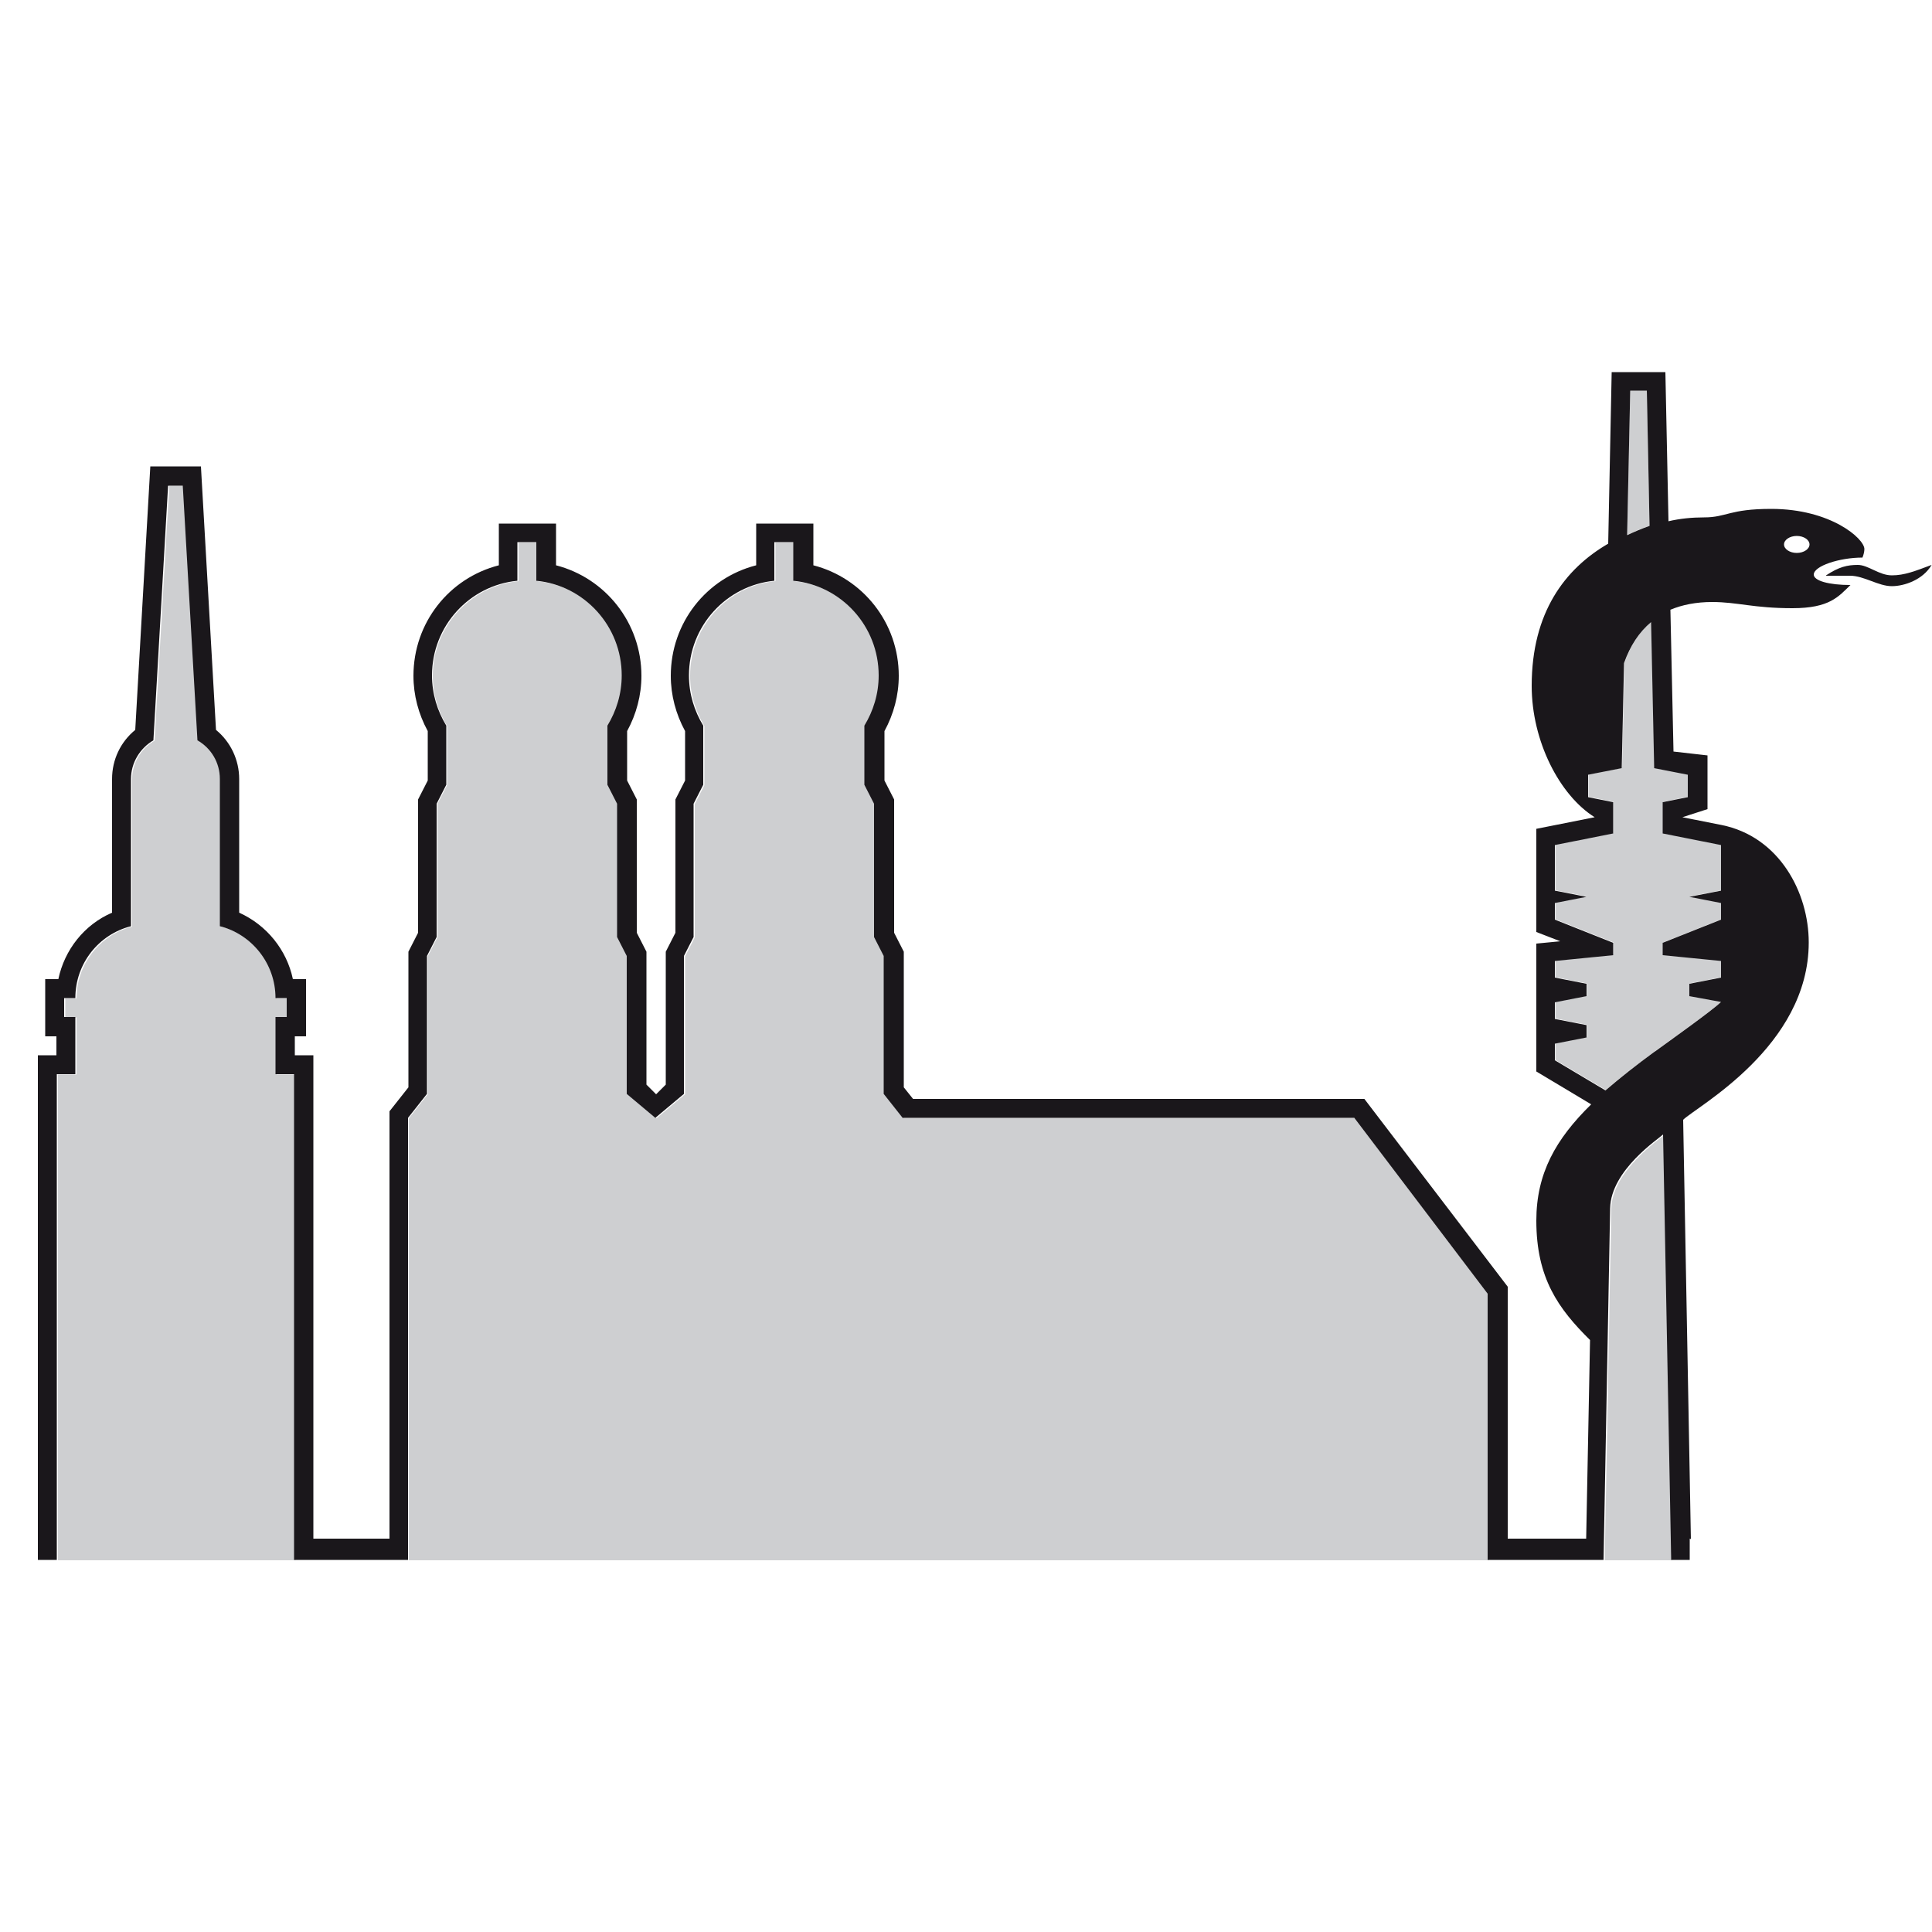 <?xml version="1.0" encoding="UTF-8"?>
<svg id="Ebene_1" data-name="Ebene 1" xmlns="http://www.w3.org/2000/svg" version="1.1" viewBox="0 0 50 50">
  <defs>
    <style>
      .cls-1 {
        fill: #1a171b;
      }

      .cls-1, .cls-2, .cls-3 {
        stroke-width: 0px;
      }

      .cls-2 {
        fill: #cecfd1;
      }

      .cls-3 {
        fill: #fff;
      }
    </style>
  </defs>
  <rect class="cls-3" width="50" height="50"/>
  <g>
    <path class="cls-1" d="M47.26,14.89c.33-.22.55-.27.82-.27s.55.27.88.27.6-.11,1.03-.27c-.22.38-.7.55-1.03.55-.35,0-.72-.27-1.08-.27h-.62Z"/>
    <g>
      <path class="cls-2" d="M7.64,27.81h-.48v-1.48h.29v-.49h-.29c0-.9-.61-1.65-1.44-1.86v-3.81c0-.43-.24-.8-.58-1l-.38-6.59h-.38l-.38,6.59c-.35.2-.58.57-.58,1v3.81c-.83.21-1.44.97-1.44,1.86h-.29v.49h.29v1.48h-.48v12.57h6.15v-12.57Z"/>
      <g>
        <path class="cls-2" d="M42.69,13.61l-.07-3.5h-.43l-.08,3.74c.19-.1.38-.18.58-.24Z"/>
        <path class="cls-2" d="M43.73,25.77v-.32l.82-.16v-.43l-1.51-.15v-.32l1.51-.6v-.43l-.82-.16.82-.16v-1.18s-1.51-.3-1.51-.3v-.81l.65-.13v-.58s-.87-.17-.87-.17l-.08-3.78c-.31.26-.54.61-.7,1.06l-.06,2.72-.87.17v.58s.65.13.65.13v.81l-1.51.3v1.18l.82.16-.82.16v.43l1.51.6v.32l-1.51.15v.43l.82.16v.32l-.82.16v.43l.82.16v.32l-.82.16v.43l1.31.78c.37-.33.8-.66,1.28-1.01.37-.27,1.51-1.08,1.72-1.29l-.82-.15Z"/>
      </g>
      <g>
        <path class="cls-2" d="M43.28,40.38l-.21-11.01c-.11.11-1.35.93-1.37,1.91l-.17,9.1h1.75Z"/>
        <path class="cls-2" d="M38.53,40.38v-6.89l-3.45-4.55h-11.69s-.49-.62-.49-.62v-3.57l-.25-.49v-3.45l-.25-.49v-1.53c.23-.38.37-.82.37-1.3,0-1.28-.97-2.33-2.21-2.45v-1h-.49v1c-1.24.12-2.21,1.17-2.21,2.45,0,.48.14.92.37,1.3v1.53l-.25.49v3.45l-.25.49v3.57s-.74.62-.74.62l-.74-.62v-3.57s-.25-.49-.25-.49v-3.45l-.25-.49v-1.53c.23-.38.37-.82.37-1.3,0-1.28-.97-2.32-2.21-2.45v-1h-.49v1c-1.24.12-2.22,1.17-2.22,2.45,0,.48.14.92.37,1.3v1.53l-.25.49v3.45l-.25.49v3.57s-.49.62-.49.62v11.44s27.93,0,27.93,0Z"/>
      </g>
    </g>
    <path class="cls-1" d="M43.76,39.83l-.2-10.85c.34-.34,3.25-1.89,3.25-4.59,0-1.29-.76-2.74-2.26-3.04l-1.01-.2.65-.21v-1.39l-.88-.1-.08-3.67c.31-.13.67-.2,1.08-.2.66,0,1.06.16,2.08.16.96,0,1.19-.3,1.5-.6-.56,0-.95-.11-.95-.27,0-.22.66-.44,1.26-.44.03-.07.05-.16.05-.22,0-.27-.87-1.04-2.41-1.04-1.09,0-1.15.22-1.74.22-.31,0-.62.03-.92.1l-.08-3.86h-1.39l-.09,4.44c-1.12.65-1.98,1.78-1.98,3.68,0,1.43.72,2.83,1.63,3.4l-1.51.3v2.67l.62.24-.62.06v3.31l1.42.85c-.92.9-1.42,1.79-1.42,3.01,0,1.49.57,2.28,1.39,3.09l-.1,5.14h-2.03v-6.52l-3.71-4.86h-11.68s-.24-.3-.24-.3v-3.51l-.25-.49v-3.45l-.25-.49v-1.28c.24-.44.37-.93.37-1.43,0-1.37-.93-2.53-2.21-2.86v-1.08h-1.48v1.08c-1.29.33-2.21,1.49-2.21,2.86,0,.5.13.99.37,1.43v1.28l-.25.49v3.45l-.25.49v3.44l-.25.25-.25-.25v-3.44l-.25-.49v-3.45l-.25-.49v-1.28c.24-.44.37-.93.37-1.43,0-1.37-.93-2.53-2.21-2.86v-1.08h-1.48v1.08c-1.29.33-2.21,1.49-2.21,2.86,0,.5.13.99.37,1.43v1.28l-.25.49v3.45l-.25.49v3.51s-.49.62-.49.62v11.06s-1.97,0-1.97,0v-12.51h-.48v-.49h.29v-1.48h-.34c-.16-.76-.68-1.4-1.39-1.72v-3.46c0-.49-.22-.96-.6-1.27l-.39-6.82h-1.31l-.39,6.82c-.38.31-.6.77-.6,1.27v3.46c-.72.31-1.23.96-1.39,1.72h-.34v1.48h.29v.49h-.48v12.51s0,0,0,0v.55h.49s0,0,0,0v-12.57h.48v-1.48h-.29v-.49h.29c0-.9.61-1.65,1.44-1.86v-3.81c0-.43.24-.8.58-1l.38-6.59h.38l.38,6.59c.35.2.58.57.58,1v3.81c.83.21,1.44.97,1.44,1.86h.29v.49h-.29v1.48h.48v12.57h2.95s0-11.44,0-11.44l.49-.62v-3.57s.25-.49.25-.49v-3.45l.25-.49v-1.53c-.23-.38-.37-.82-.37-1.3,0-1.28.97-2.33,2.21-2.45v-1h.49v1c1.24.12,2.21,1.17,2.21,2.45,0,.48-.14.92-.37,1.3v1.53l.25.49v3.45l.25.49v3.57s.74.62.74.62l.74-.62v-3.57s.25-.49.25-.49v-3.45l.25-.49v-1.53c-.23-.38-.37-.82-.37-1.3,0-1.28.97-2.33,2.21-2.45v-1h.49v1c1.24.12,2.21,1.17,2.21,2.45,0,.48-.14.92-.37,1.3v1.53l.25.49v3.45l.25.49v3.57l.49.62h11.69s3.45,4.55,3.45,4.55v6.89h3l.17-9.1c.02-.99,1.26-1.8,1.37-1.91l.21,11.01h.48s0-.55,0-.55h0ZM46.5,13.87c.18,0,.33.1.33.22s-.15.22-.33.22-.33-.1-.33-.22.15-.22.33-.22ZM42.19,10.11h.43s.07,3.5.07,3.5c-.2.07-.39.15-.58.24l.08-3.74ZM42.83,27.21c-.48.35-.91.69-1.28,1.01l-1.31-.78v-.43l.82-.16v-.32l-.82-.16v-.43l.82-.16v-.32l-.82-.16v-.43l1.51-.15v-.32l-1.51-.6v-.43l.82-.16-.82-.16v-1.18l1.51-.3v-.81l-.65-.13v-.58s.87-.17.87-.17l.06-2.72c.16-.45.39-.8.7-1.06l.08,3.78.87.17v.58l-.65.13v.81l1.51.3v1.18s-.82.16-.82.16l.82.16v.43l-1.51.6v.32l1.51.15v.43l-.82.16v.32l.82.15c-.21.21-1.35,1.02-1.72,1.29Z"/>
  </g>
</svg>